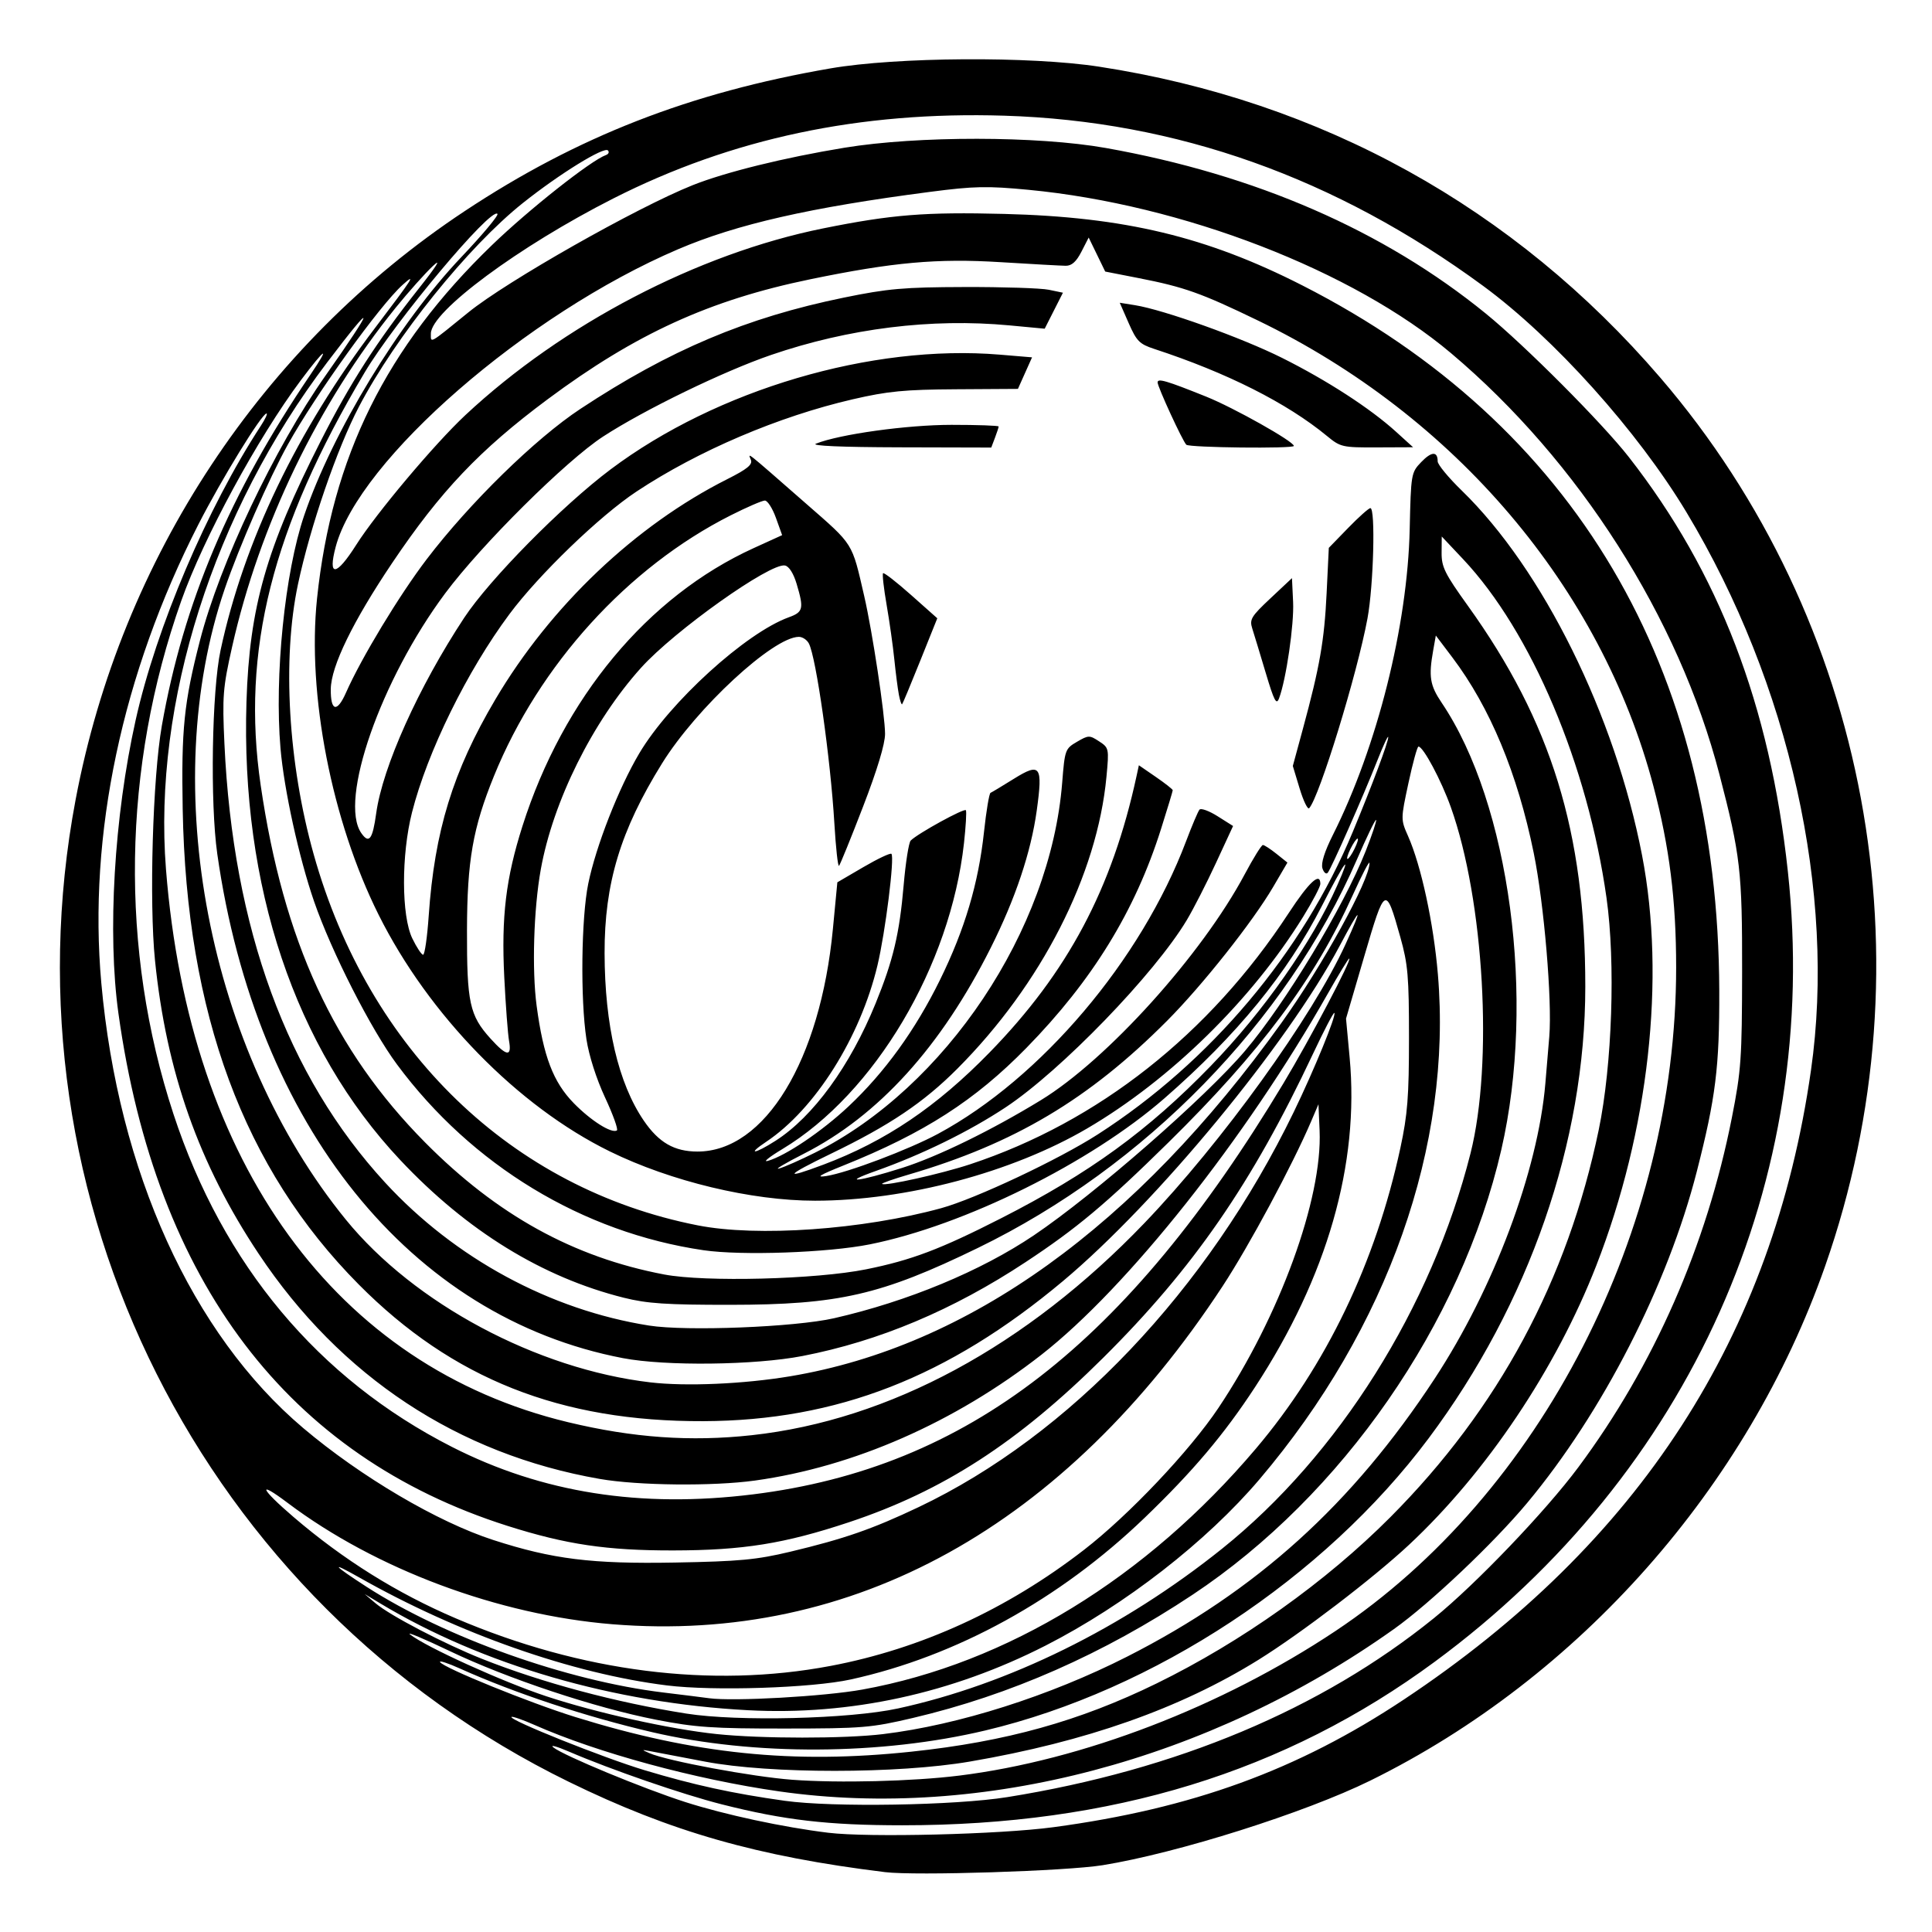 <svg height="2500" viewBox="-16.247 -3.048 544.467 512.838" width="2500" xmlns="http://www.w3.org/2000/svg"><path d="m233.183 508.734c-35.932-4.414-60.359-11.386-89.067-25.422-103.331-50.52-160.363-164.068-139.05-276.844 12.855-68.023 52.523-128.018 109.65-165.838 31.759-21.024 63.428-33.38 103.104-40.225 18.62-3.212 56.29-3.453 75.63-.484 62.71 9.628 117.002 39.701 158.17 87.613 58.75 68.375 76.6 164.54 46.481 250.41-21.863 62.332-69.285 115.976-128.17 144.99-18.42 9.075-54.368 20.439-75.434 23.846-10.254 1.658-52.708 3.01-61.314 1.954zm47.467-12.668c39.056-5.257 68.786-16.084 98.679-35.935 66.34-44.056 104.08-102.381 114.789-177.397 7.12-49.887-6.034-108.867-35.056-157.173-13.765-22.912-37.358-49.183-57.346-63.857-41.6-30.54-86.381-46.459-134.933-47.965-40.693-1.262-76.787 6.382-110.21 23.34-26.585 13.49-51.39 31.862-51.39 38.063 0 2.776-.67 3.154 10.579-5.983 10.769-8.748 47.464-29.558 63.179-35.828 9.216-3.678 25.895-7.793 42.828-10.568 20.614-3.378 54.413-3.34 73.636.082 42.195 7.513 78.306 23.25 107.081 46.669 10.949 8.91 32.79 30.821 40.29 40.42 25.407 32.516 39.749 69.885 44.826 116.8 9.423 87.072-27.455 169.601-99.516 222.71-42.242 31.13-91.008 46.103-150.096 46.084-20.872-.006-33.249-1.443-50.829-5.9-11.036-2.797-31.17-9.744-43.045-14.85-3.52-1.514-5.49-2.04-4.378-1.167 2.983 2.34 25.355 11.596 37.177 15.383 11.134 3.567 27.55 7.09 40.268 8.64 11.346 1.385 48.322.471 63.467-1.568zm-13.016-8.472c47.691-7.652 88.45-24.751 120.216-50.434 11.687-9.448 31.506-30.157 40.703-42.528 21.324-28.685 36.16-62.474 43.275-98.564 2.605-13.213 2.842-16.6 2.877-41.067.042-28.364-.475-32.86-6.395-55.644-11.469-44.14-39.582-88.27-75.59-118.65-27.644-23.326-75.743-41.932-119.107-46.075-11.673-1.116-15.315-1.04-27.734.574-33.765 4.389-54.487 9.106-71.022 16.169-42.712 18.243-90.01 59.357-96.506 83.886-2.275 8.592.137 8.347 5.797-.588 5.624-8.877 22.106-28.467 30.733-36.53 27.432-25.632 65.507-45.51 100.83-52.639 19.33-3.9 28.728-4.653 51.027-4.081 33.982.87 57.064 6.407 84.07 20.166 76.707 39.079 117.182 107.563 117.461 198.745.066 21.51-1.007 30.148-6.324 50.924-8.216 32.1-26.57 67.961-47.823 93.443-9.475 11.36-27.376 28.306-37.53 35.527-52.096 37.048-116.056 53.934-173.276 45.746-23.6-3.377-51.156-10.858-68.896-18.704-3.354-1.483-6.289-2.506-6.521-2.273-.824.823 25.872 11.508 37.495 15.007 13.864 4.174 24.844 6.57 39.522 8.625 13.501 1.89 48.04 1.32 62.718-1.035zm-13.65-6.05c34.79-4.321 74.058-19.404 106.132-40.764 57.89-38.552 96-112.794 96-187.012 0-18.928-1.879-33.928-6.393-51.034-14.77-55.974-55.886-104.392-111.473-131.274-16.04-7.757-20.744-9.429-33.63-11.952l-9.403-1.84-2.328-4.791-2.329-4.791-2.047 3.99c-1.45 2.827-2.74 3.983-4.422 3.963-1.306-.016-9.575-.474-18.375-1.017-17.878-1.103-30.293.013-53.612 4.82-28.403 5.856-49.23 15.374-74.034 33.833-19.118 14.228-30.176 25.873-43.801 46.126-11.047 16.42-17.22 29.096-17.296 35.52-.074 6.292 1.758 6.74 4.276 1.044 4.334-9.805 15.012-27.462 22.75-37.618 12.088-15.864 30.628-34.001 43.317-42.374 25.184-16.616 46.774-25.733 74.261-31.363 12.427-2.544 16.825-2.93 34.006-2.98 10.853-.032 21.53.315 23.727.77l3.994.83-2.57 5.071-2.57 5.072-9.957-.936c-21.951-2.062-45.27.835-67.182 8.346-13.372 4.584-35.682 15.423-47.309 22.985-10.424 6.78-34.288 30.47-44.49 44.167-18.162 24.382-30.067 58.429-23.64 67.605 2.175 3.104 3.17 1.775 4.182-5.582 1.797-13.066 11.924-35.578 24.78-55.09 7.146-10.843 27.607-31.584 41.294-41.856 29.938-22.469 73.552-35.333 109.61-32.33l9.148.763-1.99 4.445-1.99 4.445-17.385.106c-14.575.088-19.282.543-29.119 2.815-20.948 4.839-43.548 14.475-60.976 26.001-10.367 6.856-27.524 23.405-35.816 34.545-11.948 16.052-23.133 38.817-27.467 55.904-3.036 11.966-2.993 29.128.088 35.493 1.226 2.531 2.597 4.603 3.047 4.603s1.158-4.913 1.571-10.919c1.65-23.949 6.831-40.794 18.76-60.99 15.562-26.347 39.479-49.075 65.353-62.105 5.67-2.855 7.203-4.106 6.686-5.452-.795-2.071-2.105-3.11 15.672 12.439 13.406 11.726 12.734 10.653 16.266 25.954 2.3 9.963 5.858 33.487 5.872 38.816.007 2.84-2.2 10.144-6.2 20.522-3.415 8.861-6.464 16.366-6.775 16.676s-.9-5.083-1.31-11.988c-1.08-18.219-5.137-46.815-7.19-50.686-.544-1.027-1.812-1.862-2.818-1.857-7.233.04-28.866 20.053-38.557 35.669-11.726 18.895-16.232 33.781-16.19 53.487.044 20.306 3.877 36.676 11.048 47.181 4.225 6.19 8.603 8.71 15.133 8.716 18.993.014 34.626-25.685 38.162-62.736l1.254-13.14 7.343-4.289c4.038-2.359 7.592-4.04 7.896-3.735.943.943-1.707 22.117-3.936 31.45-4.855 20.326-17.575 40.497-31.331 49.683-5.646 3.77-3.326 3.533 2.607-.266 10.613-6.797 21.008-21.067 28.204-38.718 4.961-12.168 6.724-19.598 7.905-33.308.549-6.378 1.443-12.04 1.986-12.584 2.02-2.019 15.165-9.238 15.555-8.542.222.397-.02 4.562-.538 9.255-3.82 34.614-25.151 70.558-51.173 86.226-3.739 2.251-5.597 3.755-4.13 3.342 5.024-1.414 15.282-8.335 22.752-15.35 10.212-9.592 18.848-21.535 25.795-35.674 6.975-14.195 10.832-27.168 12.396-41.693.635-5.895 1.462-10.849 1.839-11.01.376-.16 3.32-1.932 6.543-3.937 7.525-4.683 8.232-3.709 6.482 8.918-1.627 11.743-6.015 24.843-12.946 38.654-14.032 27.962-31.654 47.376-52.728 58.09-5.28 2.685-8.4 4.55-6.934 4.145 1.467-.405 6.027-2.419 10.134-4.475 36.767-18.406 66.347-62.684 69.643-104.246.737-9.29.847-9.596 4.164-11.53 3.252-1.896 3.537-1.902 6.24-.13 2.782 1.822 2.82 2.005 2.08 9.93-2.59 27.708-18.351 58.581-42.03 82.328-9.478 9.507-19.057 15.95-35.6 23.944-12.877 6.223-13.72 7.447-2.122 3.083 17.487-6.58 31.879-16.297 46.796-31.595 22.053-22.616 34.55-46.13 41.444-77.985l.641-2.965 4.772 3.283c2.625 1.806 4.772 3.494 4.772 3.753 0 .258-1.48 5.155-3.29 10.882-7.32 23.176-19.319 42.697-37.945 61.733-14.474 14.791-28.813 24.008-51.541 33.128-6.786 2.723-8.009 3.478-4.824 2.976 6.006-.947 23.237-7.46 31.466-11.893 29.012-15.628 57.233-48.923 69.898-82.465 1.662-4.4 3.36-8.4 3.773-8.89s2.712.346 5.108 1.86l4.358 2.75-4.816 10.407c-2.649 5.723-6.354 12.976-8.235 16.117-9.077 15.162-35.428 42.405-51.004 52.732-10.24 6.79-23.58 13.334-36.581 17.945-10.284 3.647-4.802 3.018 7.366-.846 10.021-3.182 25.12-10.553 39.092-19.084 18.676-11.404 45.368-40.978 57.453-63.658 2.422-4.546 4.73-8.264 5.13-8.261.399.003 2.117 1.12 3.819 2.48l3.093 2.476-4.013 6.853c-5.752 9.822-19.976 27.772-29.913 37.747-22.041 22.127-43 34.594-72.85 43.333-4.285 1.255-7.64 2.433-7.454 2.618.718.718 16.678-2.836 24.817-5.527 36.04-11.913 67.451-36.68 89.76-70.776 5.755-8.795 8.933-11.722 8.933-8.227 0 .76-2.176 4.912-4.836 9.226-14.423 23.394-37.411 45.93-60.865 59.67-21.207 12.425-51.099 20.365-76.7 20.373-17.92.006-40.629-5.448-57.837-13.89-25.945-12.73-51.05-38.43-65.17-66.718-13.227-26.496-20.164-62.133-17.342-89.086 4.182-39.94 19.472-70.827 49.318-99.624 10.446-10.079 27.893-23.861 32.12-25.372.722-.258.968-.84.547-1.291-1.084-1.166-13.68 6.617-23.97 14.81-15.439 12.293-35.865 37.671-46.197 57.399-6.188 11.814-13.742 33.807-17.188 50.042-4.485 21.135-2.776 50.468 4.439 76.161 15.532 55.317 55.78 94.189 108.213 104.515 16.833 3.315 46.471 1.226 68.59-4.833 9.65-2.644 33.109-13.695 44.17-20.808 31.74-20.41 57.72-51.243 71.863-85.29 5.51-13.266 10.047-25.392 9.978-26.666-.033-.587-1.403 2.35-3.047 6.525-4.011 10.194-13.02 30.585-14.012 31.715-.438.5-1.106-.069-1.485-1.262-.448-1.412.585-4.707 2.96-9.44 12.469-24.843 21.02-58.88 21.633-86.116.35-15.583.417-15.973 3.217-18.896 2.926-3.053 4.666-3.14 4.666-.232 0 .9 3.045 4.59 6.766 8.204 22.882 22.217 43.217 63.348 50.835 102.824 6.693 34.684 1.902 77.62-12.9 115.601-11.322 29.053-30.95 58.322-52.78 78.703-10.09 9.42-30.453 24.973-42.465 32.434-22.07 13.709-48.565 23.047-81.292 28.651-20.316 3.479-56.367 3.49-74.564.024-7.04-1.341-14-2.667-15.466-2.945-2.556-.485-2.568-.462-.299.539 4.956 2.187 29.052 6.679 40.299 7.512 13.061.968 33.93.45 46.933-1.165zm96.03-278.174-1.927-6.365 2.842-10.469c4.755-17.512 6.039-24.849 6.683-38.202l.618-12.8 5.44-5.6c2.992-3.08 5.817-5.6 6.277-5.6 1.47 0 .896 21.844-.817 31.083-2.906 15.67-13.549 50.317-16.43 53.485-.417.459-1.626-2.03-2.686-5.532zm-112.94-26.426c-.318-1.655-.896-6.13-1.285-9.943-.388-3.813-1.366-10.74-2.173-15.394-.807-4.653-1.258-8.67-1.002-8.926.257-.256 3.8 2.496 7.873 6.117l7.407 6.583-4.792 11.943c-2.636 6.57-4.94 12.098-5.121 12.287-.18.188-.589-1.012-.907-2.667zm103.37-6.21c-1.575-5.28-3.276-10.885-3.78-12.456-.826-2.574-.318-3.418 5.135-8.533l6.05-5.677.32 6.73c.3 6.33-1.959 21.822-3.957 27.136-.75 1.996-1.386.782-3.767-7.2zm-126.75-64.558c6.615-2.66 25.67-5.308 38.21-5.308 7.303 0 13.28.208 13.28.464s-.469 1.695-1.041 3.2l-1.04 2.736-25.894-.068c-16.389-.043-25.02-.418-23.516-1.024zm104.377.292c-1.071-1.07-8.088-16.3-8.088-17.556 0-1.228 2.431-.517 13.678 4 7.798 3.132 24.722 12.646 24.722 13.898 0 .816-29.485.483-30.312-.342zm39.65-2.455c-11.297-9.311-28.203-17.834-48.69-24.544-4.151-1.36-4.97-2.187-7.2-7.27l-2.514-5.737 4.28.684c8.136 1.301 30.109 9.173 41.481 14.861 12.698 6.351 24.84 14.224 32.105 20.817l4.8 4.356-10.157.044c-9.779.042-10.304-.077-14.106-3.211zm-117.057 370.767c26.564-2.82 47.318-8.597 69.027-19.218 23.998-11.741 47.72-28.616 65.912-46.889 30.435-30.57 49.91-66.777 58.698-109.13 3.788-18.253 4.76-47.172 2.197-65.343-5.282-37.453-21.22-75.101-40.422-95.482l-6.016-6.385-.039 4.582c-.034 3.997.908 5.9 7.397 14.933 23.53 32.76 33.097 63.788 33.097 107.34 0 43.753-15.827 89.398-44.127 127.262-29.515 39.489-77.434 71.074-124.948 82.359-29.412 6.985-65.13 7.171-93.858.489-18.645-4.338-38.814-11.013-54.208-17.943-3.415-1.537-5.935-2.351-5.6-1.81 1.014 1.64 25.27 11.49 38.136 15.486 33.69 10.463 61.285 13.302 94.754 9.75zm-8.015-4.947c21.199-2.564 46.94-10.741 68.8-21.856 36.443-18.53 63.326-42.836 86.611-78.31 16.662-25.383 29.103-58.562 31.198-83.2.324-3.814.822-9.757 1.107-13.208.838-10.144-1.478-37.48-4.383-51.732-4.572-22.43-12.323-41.06-22.928-55.107l-4.664-6.177-.743 4.179c-1.318 7.42-.925 9.85 2.39 14.76 19.197 28.445 26.561 83.625 16.81 125.951-11.305 49.066-44.842 97.417-86.991 125.415-25.161 16.714-51.453 28.3-78.799 34.726-11.84 2.783-14.22 2.98-36.142 2.993-20.296.012-25.196-.324-36.266-2.486-17.217-3.362-41.886-11.568-58.134-19.337-7.333-3.507-12.373-5.619-11.2-4.693 4.496 3.55 26.152 13.374 38.4 17.422 14.168 4.682 34.897 9.282 48 10.652 12.67 1.323 36.021 1.328 46.934.009zm4.154-7.22c31.173-6.776 63.454-22.682 91.312-44.995 32.816-26.282 59.077-68.056 70.044-111.418 6.439-25.459 3.833-71.321-5.546-97.6-2.702-7.57-7.77-17.06-9.115-17.065-.34 0-1.608 4.614-2.819 10.255-2.194 10.226-2.195 10.271-.105 14.995 3.69 8.34 7.17 24.472 8.395 38.913 4.092 48.2-14.083 99.678-50.235 142.287-14.93 17.597-37.921 35.474-60.317 46.902-26.478 13.51-55.127 19.735-83.859 18.22-37.744-1.99-74.805-12.758-103.696-30.13l-4.347-2.613 3.073 2.602c4.076 3.453 19.376 11.441 29.994 15.661 16.888 6.711 37.72 12.291 57.6 15.429 14.49 2.287 45.962 1.525 59.62-1.444zm-9.994-5.332c40.71-7.371 79.98-31.416 110.865-67.881 19.812-23.392 33.772-52.45 40.738-84.8 2.014-9.35 2.412-14.459 2.414-30.933.002-17.357-.294-20.785-2.452-28.464-4.118-14.647-4.297-14.552-10.14 5.398l-5.152 17.592 1.021 11.004c2.785 30.006-6.325 61.74-26.65 92.837-8.722 13.344-17.551 23.792-31.16 36.875-23.905 22.981-53.04 39.003-82.791 45.53-11.01 2.414-38.679 3.312-51.796 1.68-26.693-3.323-58.714-14.563-86.79-30.467-8.388-4.75-7.345-3.446 2.133 2.67 22.158 14.296 56.512 26.525 83.733 29.805 5.28.637 11.04 1.356 12.8 1.599 6.836.944 32.545-.51 43.227-2.445zm-9.028-6.651c25.513-4.824 49.726-15.908 71.45-32.708 12.616-9.757 29.784-27.883 37.896-40.01 17.229-25.758 29.338-58.96 28.509-78.166l-.32-7.413-2.053 4.8c-5.33 12.462-17.455 35.036-24.98 46.507-44.402 67.679-104.081 100.744-171.9 95.242-32.194-2.612-66.78-15.53-91.55-34.193-8.76-6.602-7.726-4.063 1.604 3.933 14.128 12.109 29.184 21.512 45.82 28.618 35.327 15.09 71.954 19.737 105.524 13.39zm-11.266-32.203c15.217-3.635 23.104-6.377 36.08-12.54 42.566-20.22 81.385-61.109 105.783-111.42 5.722-11.801 12.048-27.245 11.417-27.876-.223-.223-2.948 4.998-6.055 11.602-17.118 36.383-33.638 60.31-59.11 85.614-24.002 23.842-45.136 37.515-71.579 46.309-18.229 6.062-29.878 7.931-49.602 7.961-18.664.028-30.127-1.67-46.639-6.91-61.877-19.636-99.116-68.674-109.682-144.434-3.143-22.538-1.214-55.426 4.849-82.643 5.81-26.088 20.121-59.732 35.284-82.957 1.245-1.906 1.966-3.466 1.602-3.466-1.32 0-12.692 18.522-19.214 31.294-21.512 42.132-31.097 87.433-27.344 129.239 4.764 53.086 25.546 98.879 56.905 125.392 16.263 13.75 37.859 26.469 53.572 31.551 16.717 5.408 27.736 6.774 51.2 6.347 18.204-.33 22.976-.78 32.533-3.063zm-10.569-16.15c60.42-7.496 105.264-42.239 149.48-115.81 7.542-12.55 19.48-35.2 18.553-35.2-.233 0-2.94 4.44-6.016 9.866-23.16 40.858-56.46 82.843-80.754 101.817-24.42 19.072-52.858 31.56-80.685 35.43-11.827 1.644-32.97 1.425-43.745-.454-39.996-6.974-73.047-28.791-96.137-63.46-16.84-25.282-26.02-51.266-29.207-82.666-1.668-16.424-.646-51.512 1.925-66.133 6.091-34.642 19.12-65.432 41.848-98.9 5.868-8.643 4.23-7.69-2.693 1.566-12.108 16.187-27.416 44.429-33.684 62.142-16.62 46.97-17.4 98.311-2.196 144.613 13.968 42.538 40.824 74.64 78.479 93.812 25.41 12.937 53.134 17.308 84.832 13.376zm-.322-16.678c38.794-4.247 77.391-25.1 110.64-59.772 21.867-22.804 47.356-58.15 56.696-78.62 5.058-11.085 4.365-10.876-1.678.508-14.707 27.702-51.523 72.303-77.967 94.451-32.364 27.108-63.757 39.34-101.333 39.481-40.262.153-70.736-11.931-97.118-38.511-32.429-32.672-48.582-76.286-49.628-134.003-.408-22.478.361-29.992 4.86-47.465 5.601-21.755 20.99-54.228 35.384-74.668 14.042-19.938 14.294-21.937.472-3.733-31.973 42.106-49.12 96.012-45.428 142.82 6.558 83.173 47.966 140.13 113.3 155.845 18.307 4.403 34.567 5.554 51.801 3.667zm10.784-16.599c50.307-8.389 97.343-42.219 138.478-99.598 11.62-16.209 24.875-40.289 24.813-45.076-.01-.728-2.133 3.354-4.72 9.072-10.737 23.732-25.94 44.13-51.97 69.728-17.619 17.327-25.802 24.182-40.252 33.716-20.469 13.507-41.272 22.258-62.868 26.444-13.37 2.592-38.598 2.892-50.572.6-59.911-11.462-103.433-65.551-114.33-142.088-2.049-14.394-1.537-45.986.932-57.463 6.594-30.659 21.594-61.923 43.601-90.88 10.627-13.982 11.677-15.623 7.712-12.053-6.514 5.866-24.466 30.834-32.323 44.953-5.31 9.543-13.782 28.908-17.829 40.753-19.016 55.652-4.73 130.016 34.15 177.76 19.235 23.623 53.815 42.096 85.82 45.846 10.014 1.174 26.289.465 39.358-1.714zm12.375-16.358c20.711-4.717 41.43-13.315 56.357-23.388 17.058-11.51 48.411-38.904 59.517-52 11.353-13.388 27.78-40.596 33.96-56.254 1.825-4.62 3.145-8.575 2.933-8.787-.212-.211-2.625 4.77-5.363 11.069-19.93 45.854-59.67 86.6-106.834 109.537-27.322 13.288-39.24 16.022-69.903 16.038-17.85.01-23.337-.356-29.867-1.988-22.998-5.748-44.226-18.82-63.038-38.818-29.69-31.564-44.982-77.167-43.331-129.217.843-26.584 5.56-43.132 20.921-73.393 8.356-16.462 15.785-28.018 27.622-42.972 5.052-6.382 6.543-8.751 4.026-6.4-2.197 2.053-6.912 7.333-10.477 11.733-21.872 26.993-38.428 61.305-46.143 95.629-2.6 11.568-2.784 13.876-2.166 27.269 2.4 52.084 17.624 93.658 45.31 123.729 19.645 21.338 46.482 35.872 74.364 40.274 10.495 1.657 41.1.446 52.112-2.061zm9.067-13.792c12.782-2.58 20.895-5.65 38.065-14.402 24.859-12.672 41.371-24.673 59.064-42.927 14.92-15.392 28.547-34.842 35.623-50.842 4.362-9.862 2.192-6.97-4.317 5.755-9.74 19.042-23.954 36.413-44.366 54.22-20.868 18.205-56.422 35.83-83.029 41.16-11.769 2.358-36.17 3.222-46.857 1.66-34.079-4.983-65.304-23.905-86.4-52.358-7.353-9.917-18.466-31.763-23.364-45.931-4.261-12.326-8.472-31.523-9.469-43.168-1.742-20.36 1.226-49.602 6.655-65.565 8.033-23.615 26.699-54.32 44.272-72.825 6.01-6.33 10.607-11.83 10.213-12.223-1.887-1.888-28.857 30.322-37.406 44.674-26.13 43.87-34.858 78.523-29.314 116.39 6.418 43.831 20.635 74.703 46.353 100.648 20.274 20.454 41.787 32.332 67.36 37.192 11.513 2.189 42.824 1.386 56.917-1.458zm-73.576-48.397c-2.462-5.289-4.554-11.837-5.257-16.455-1.73-11.363-1.46-34.188.516-43.841 2.165-10.57 8.59-26.975 14.391-36.739 8.571-14.426 30.029-33.944 42.129-38.32 4.064-1.47 4.288-2.43 2.198-9.43-.88-2.943-2.147-4.94-3.279-5.162-4.153-.818-31.17 18.382-40.57 28.831-13.652 15.175-24.807 37.622-28.258 56.865-1.998 11.14-2.517 28.259-1.163 38.384 1.908 14.27 4.666 21.504 10.462 27.438 4.82 4.935 10.645 8.62 12.154 7.687.421-.26-1.074-4.427-3.323-9.258zm-27.066-15.984c-.34-1.907-.944-9.969-1.343-17.916-.856-17.075.446-27.898 5.129-42.618 11.485-36.1 35.281-64.713 65.138-78.32l8.04-3.663-1.752-4.875c-.965-2.681-2.368-4.875-3.119-4.875-.75 0-5.075 1.871-9.608 4.158-29.03 14.643-53.997 42.134-66.734 73.48-5.948 14.638-7.559 23.84-7.602 43.429-.046 20.446.73 24.028 6.612 30.54 4.574 5.062 6.056 5.249 5.239.66zm239.233-56.8c0-.587-.686.133-1.525 1.6-.838 1.466-1.524 3.146-1.524 3.733s.686-.133 1.524-1.6 1.525-3.147 1.525-3.733z" stroke-width="1.067"/></svg>